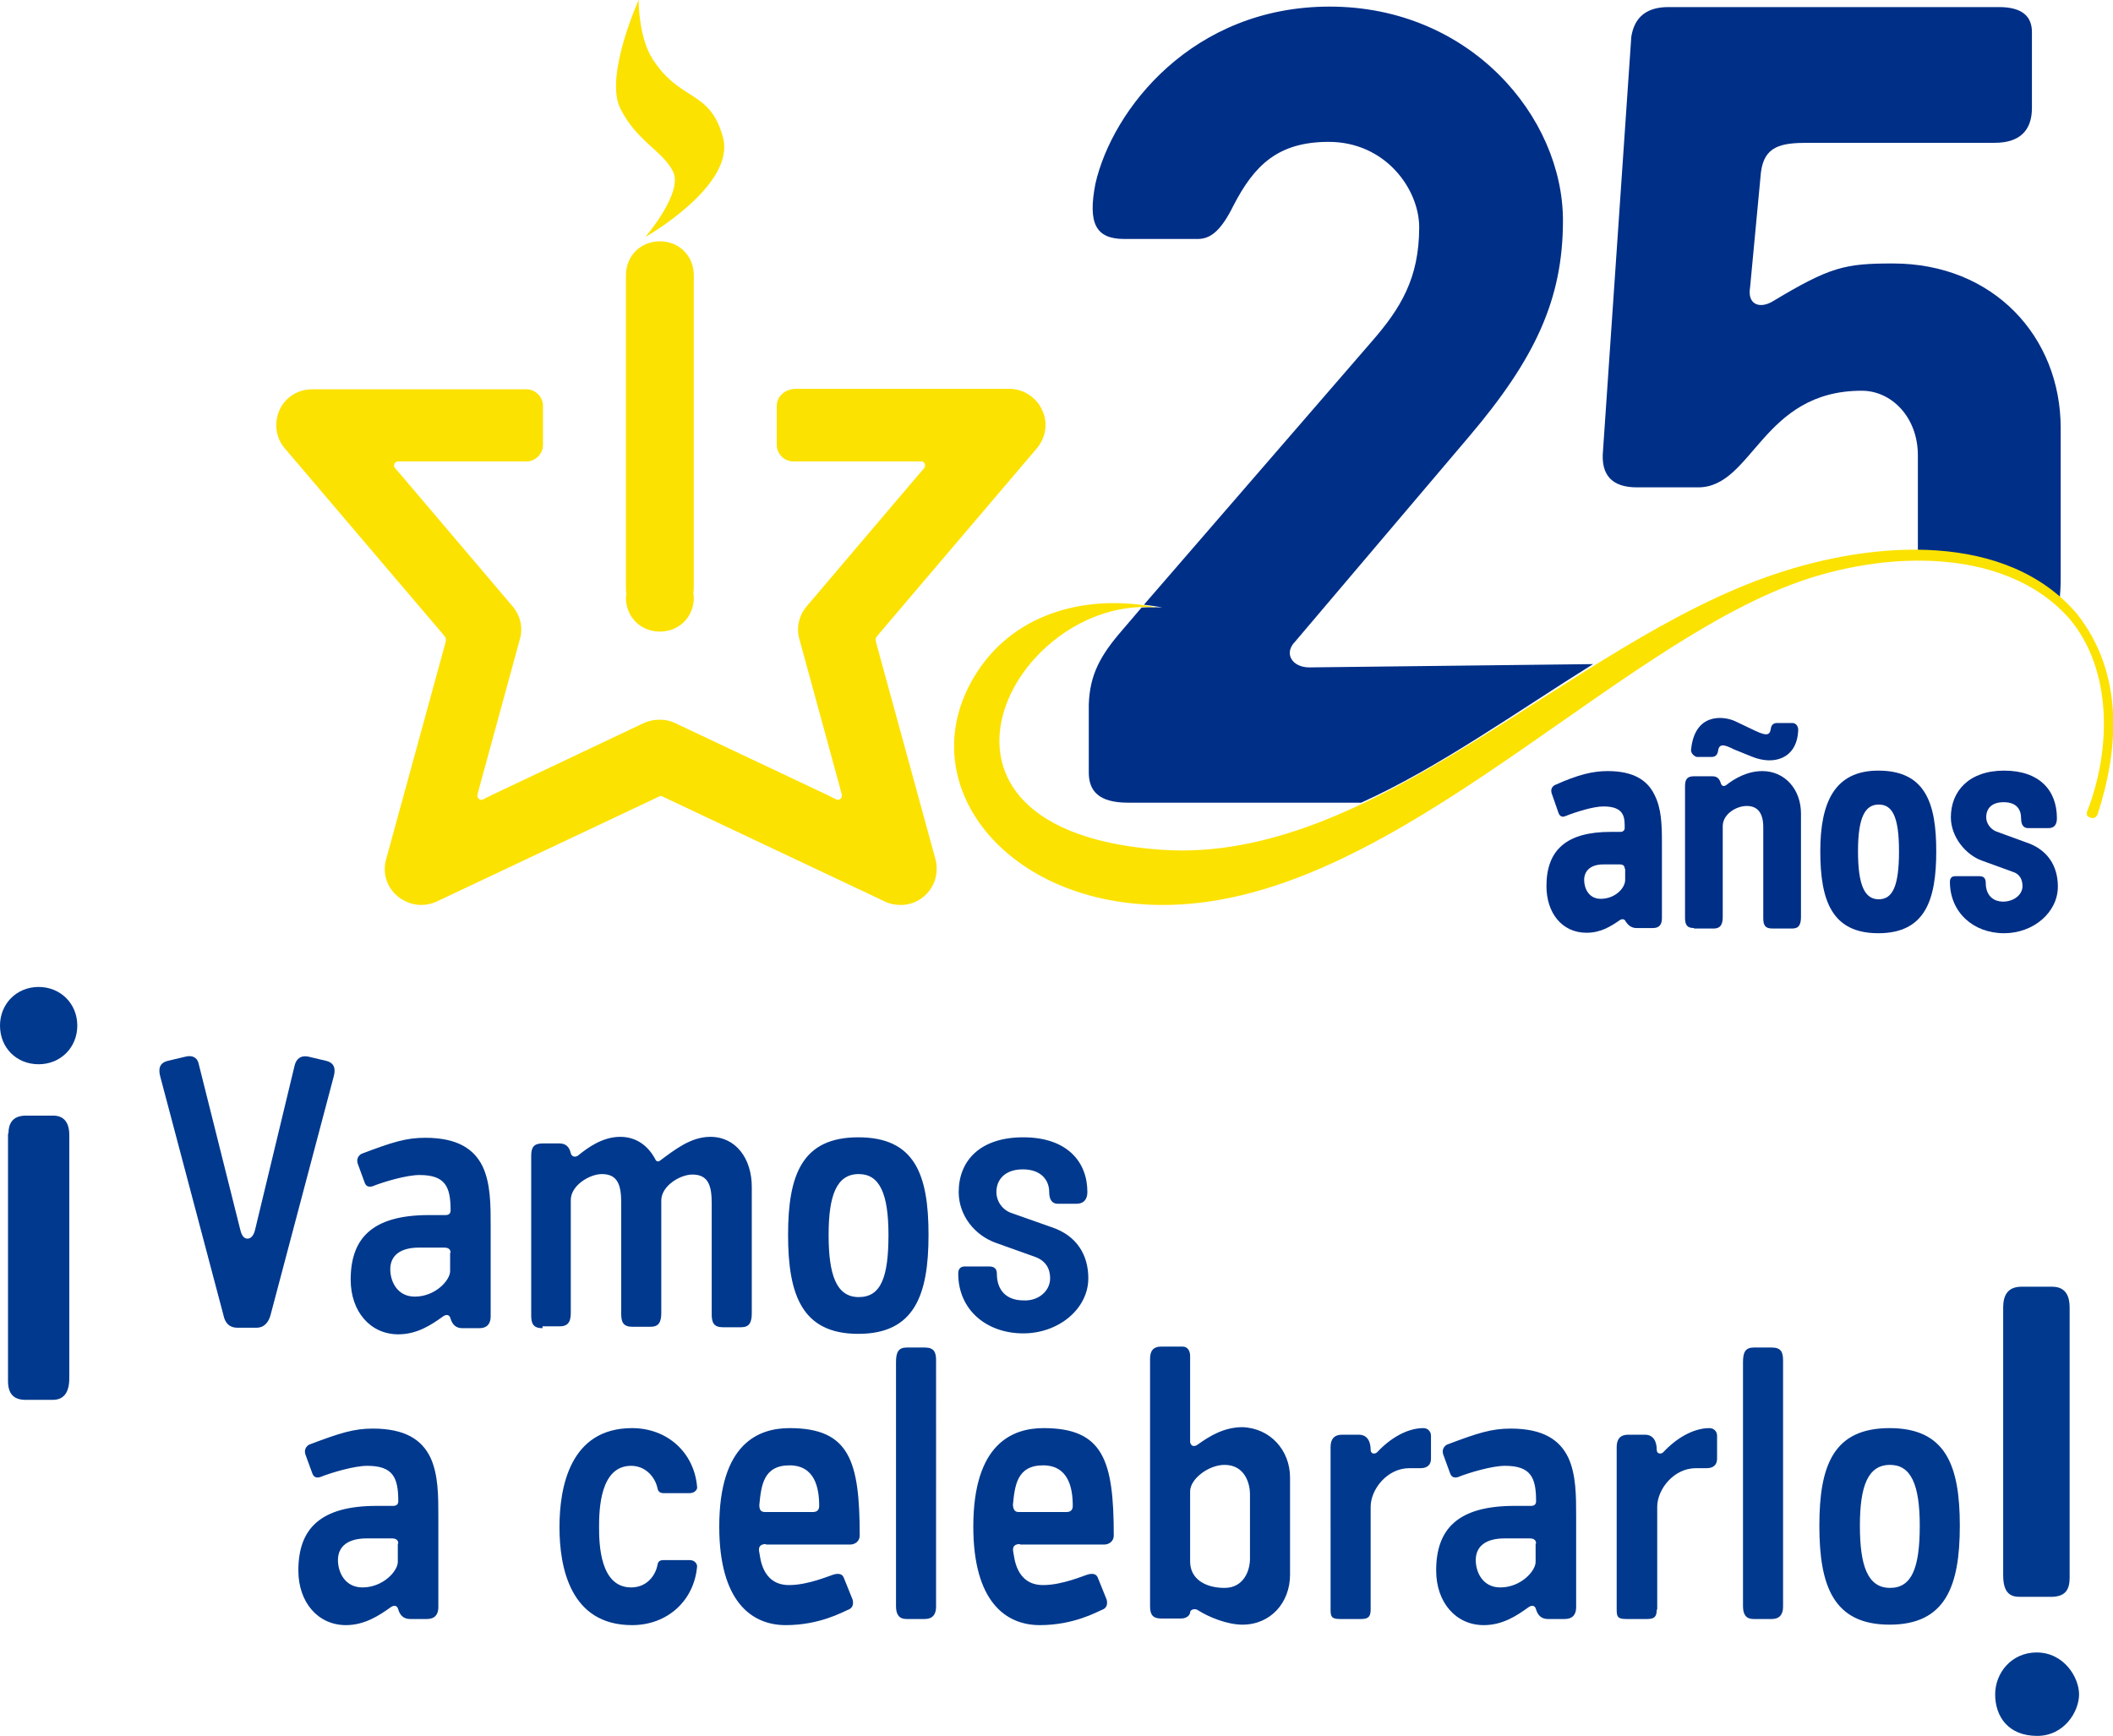 <?xml version="1.0" encoding="utf-8"?>
<!-- Generator: Adobe Illustrator 22.0.1, SVG Export Plug-In . SVG Version: 6.00 Build 0)  -->
<svg version="1.1" id="Capa_1" xmlns="http://www.w3.org/2000/svg" xmlns:xlink="http://www.w3.org/1999/xlink" x="0px" y="0px"
	 viewBox="0 0 448.3 368.3" enable-background="new 0 0 448.3 368.3" xml:space="preserve">
<g>
	<g>
		<path fill="#FCE200" d="M147.2,58.4c0-4.1-3.1-7.2-7.2-7.2c-4.1,0-7.2,3.1-7.2,7.2c0,0.1,0,0.1,0,0.2c0,0.1,0,0.3,0,0.4v65.6
			c0,0.5,0,1,0.1,1.4c0,0.3-0.1,0.5-0.1,0.8c0,4.1,3.1,7.2,7.2,7.2c4.1,0,7.2-3.1,7.2-7.2c0-0.4-0.1-0.7-0.1-1.1
			c0.1-0.5,0.1-1.1,0.1-1.8V59.5c0-0.3,0-0.5,0-0.7C147.2,58.6,147.2,58.5,147.2,58.4"/>
		<path fill="#FCE200" d="M164.8,86.1v8.3c0,1.9,1.6,3.5,3.5,3.5l27.2,0c0.3,0,0.6,0.2,0.7,0.5c0.1,0.3,0.1,0.6-0.1,0.9l-1.3,1.5
			l-23.7,27.9c-1.6,1.9-2.2,4.5-1.5,6.9l8.5,31.1l0.5,1.9c0.1,0.3,0,0.6-0.3,0.9c-0.2,0.1-0.3,0.2-0.5,0.2c-0.1,0-0.2,0-0.4-0.1
			l-1.8-0.9l-32.4-15.3c-1-0.5-2.1-0.7-3.3-0.7c-1.1,0-2.2,0.2-3.3,0.7l-32.3,15.3l-1.8,0.9c-0.1,0.1-0.2,0.1-0.4,0.1
			c-0.2,0-0.4-0.1-0.5-0.2c-0.2-0.2-0.4-0.5-0.3-0.9l0.5-1.9l8.5-31.1c0.7-2.4,0.1-5-1.5-6.9l-23.7-27.9l-1.3-1.5
			c-0.2-0.2-0.3-0.6-0.1-0.9c0.1-0.3,0.4-0.5,0.8-0.5l27.2,0c1.9,0,3.5-1.6,3.5-3.5v-8.3c0-1.9-1.6-3.5-3.5-3.5l-45.5,0
			c-3,0-5.7,1.7-6.9,4.4c-1.2,2.7-0.8,5.9,1.1,8.1l33.7,39.6l0.3,0.4c0.2,0.2,0.2,0.5,0.2,0.8l-0.1,0.5l-12.6,46
			c-0.8,2.9,0.2,5.9,2.5,7.8c1.4,1.1,3.1,1.8,4.9,1.8c1.1,0,2.2-0.2,3.3-0.7l46.8-22.1l0.4-0.2c0.1-0.1,0.2-0.1,0.4-0.1
			c0.1,0,0.2,0,0.4,0.1l0.4,0.2l46.8,22.1c1,0.5,2.1,0.7,3.3,0.7c1.8,0,3.5-0.6,4.9-1.8c2.3-1.9,3.2-5,2.5-7.8l-12.6-46l-0.1-0.5
			c-0.1-0.3,0-0.5,0.2-0.8l0.3-0.4l33.7-39.6c1.9-2.3,2.4-5.4,1.1-8.1c-1.2-2.7-4-4.5-6.9-4.5l-45.5,0
			C166.4,82.6,164.8,84.2,164.8,86.1"/>
		<path fill="#FCE200" d="M136.9,50.3c0,0,19.2-10.9,16.5-21.1c-2.7-10.2-9-7.5-14.9-16.6c-3.1-4.8-3-12.6-3-12.6s-7.3,16.1-3.9,23
			c3.4,6.9,9,9,11.2,13.4C145,40.9,136.9,50.3,136.9,50.3"/>
		<path fill="#002F87" d="M352.6,178.9v15.9c0,1.4-0.6,2.1-1.9,2.1h-3.5c-1,0-1.7-0.5-2.3-1.4c-0.2-0.5-0.7-0.6-1.2-0.3
			c-1.9,1.3-4,2.7-7.1,2.7c-5.2,0-8.5-4.2-8.5-9.9c0-7.7,4.3-11.5,13.6-11.5h2.1c0.5,0,0.9-0.3,0.9-0.8c0-2.1,0.1-4.6-4.5-4.6
			c-2.1,0-5.7,1.1-8.2,2.1c-0.6,0.2-1,0-1.3-0.6l-1.5-4.3c-0.3-1,0.3-1.5,0.6-1.7c5.1-2.3,8.2-3,11.3-3c5.4,0,8.4,1.9,9.9,5
			C352.5,171.5,352.6,174.9,352.6,178.9 M344.7,184.3c0-0.2,0-0.9-1-0.9h-3.5c-2.9,0-4.1,1.5-4.1,3.3c0,1.8,1,4,3.5,4
			c3.1,0,5.2-2.3,5.2-4V184.3z"/>
		<path fill="#002F87" d="M359.4,196.9c-1.5,0-1.9-0.7-1.9-2.2v-27.9c0-1.5,0.5-2.1,1.9-2.1h3.9c1,0,1.5,0.5,1.8,1.5
			c0.2,0.6,0.6,0.7,1.1,0.4c1.9-1.5,4.6-3,7.7-3c4.8,0,8.2,3.9,8.2,9v21.9c0,1.6-0.4,2.5-1.8,2.5h-4.3c-1.5,0-1.9-0.7-1.9-2.2v-19.3
			c0-3-1.2-4.5-3.5-4.5c-2.2,0-5.1,1.7-5.1,4.3v19.2c0,1.2-0.2,2.5-1.9,2.5H359.4z M363.1,160.6H360c-0.5-0.1-1.4-0.8-1.2-1.7
			c0.8-7.5,6.6-7.1,9.3-5.9l4.4,2.1c2.2,1,3,1,3.2-0.5c0.1-0.8,0.6-1.2,1.3-1.2h3.4c0.8,0.1,1.2,0.9,1.1,1.7
			c-0.3,5.8-5.1,7.4-9.9,5.4l-3.7-1.5c-2-1-3.2-1.4-3.4,0.4C364.3,160.4,363.7,160.6,363.1,160.6"/>
		<path fill="#002F87" d="M410.8,180.6c0,10.3-2.3,17.4-12.3,17.4c-9.9,0-12.3-7-12.3-17.4c0-10.3,3-17.1,12.3-17.1
			C408.5,163.5,410.8,170.4,410.8,180.6 M402.9,180.6c0-7.5-1.5-9.9-4.3-9.9c-2.9,0-4.4,2.7-4.4,9.9c0,7.2,1.4,10.2,4.4,10.2
			C401.5,190.8,402.9,188.1,402.9,180.6"/>
		<path fill="#002F87" d="M429.1,188c0-1.5-0.7-2.6-2-3l-6.6-2.4c-3.4-1.2-6.6-5-6.6-9.2c0-5.5,3.8-9.9,11.3-9.9
			c7.4,0,11.2,4.1,11.2,10.1c0,1.4-0.6,2.1-1.8,2.1h-4.3c-1,0-1.5-0.7-1.5-2.1c0-1.8-0.9-3.4-3.7-3.4c-2.6,0-3.7,1.4-3.7,3.2
			c0,1.3,0.9,2.5,2.1,3l6.3,2.3c4.6,1.5,6.8,5,6.8,9.4c0,5.5-5.2,9.9-11.4,9.9c-6.6,0-11.5-4.5-11.5-10.9c0-0.8,0.4-1.2,1.1-1.2h5.2
			c0.9,0,1.3,0.5,1.3,1.4c0,2.3,1.2,4,3.8,4C427.5,191.2,429.1,189.7,429.1,188"/>
		<path fill="#002F87" d="M238.5,50.7h15.6c2.5,0,4.8-1.4,7.6-7.1c4.4-8.5,9.4-13.5,20.2-13.5c12.1,0,19.2,10.1,19.2,18.1
			c0,10.8-3.9,17.2-10.1,24.3l-48.3,55.8c1.3,0.2,2.6,0.3,3.9,0.6c-1.5-0.1-3-0.1-4.4,0l-4.1,4.8c-4.6,5.3-6.9,9.4-7.1,15.8v14.4
			c0,3.9,2.1,6.4,8.3,6.4h49.5c16.4-7.4,33-19.3,49.2-29.4l-60.2,0.7c-3.7,0-5.5-3-3-5.5l36.9-43.5c14-16.5,19.9-29.1,19.9-45.8
			c0-22-19.7-45.4-49.5-45.4C253,1.4,236,23.2,232.4,39C230.8,47.3,232.4,50.7,238.5,50.7"/>
		<path fill="#002F87" d="M347.3,103.4h13c11.6,0,13.5-20.5,34.7-20.5c6.3,0,11.9,5.6,11.9,13.7V118c11.2,0.1,21.9,2.9,30,9.9
			c0.2-1.7,0.3-3.4,0.3-5.2V90.8c0-19.3-14.2-34.9-35.6-34.9c-10.2,0-13.3,0.7-25.6,8.1c-2.8,1.6-5.3,0.5-4.7-3l2.3-24.4
			c0.7-5.6,4.2-6.3,10-6.3h39.6c5.3,0,7.9-2.6,7.9-7.4V6.8c0-3.5-2.3-5.3-7-5.3h-70.1c-4.4,0-7.2,1.9-7.9,6.3l-6,87.8
			C339.6,100.8,342,103.4,347.3,103.4"/>
		<path fill="#FCE200" d="M442.8,172.2c5-12.7,5.6-29.9-3.8-41c-14.2-16-41.7-14.3-60.9-6.4c-40.2,16.4-85.7,67.9-132.3,67.2
			c-33.7-0.5-53-27-38.5-49.4c8.4-13,24-16.6,38.2-13.7c-30.6-2.9-57.2,47.4,1,51.4c45.2,3.1,86.7-44,130.1-58.5
			c21-7.1,49.2-9.1,64.1,8.5c9.9,12.6,8.9,28.5,4.3,42.6c-0.4,0.6-0.8,0.8-1.4,0.6C442.8,173.3,442.6,172.9,442.8,172.2"/>
	</g>
	<path fill="#00398E" d="M0,217.6c0-4.6,3.5-8.2,8.2-8.2c4.6,0,8.2,3.5,8.2,8.2c0,4.6-3.5,8.2-8.2,8.2C3.5,225.8,0,222.3,0,217.6
		 M1.8,240.5c0-2.5,1.2-3.8,3.7-3.8h5.8c2.2,0,3.4,1.4,3.4,4.1v51.6c0,3.1-1.2,4.6-3.5,4.6H5.4c-2.5,0-3.7-1.3-3.7-4V240.5z
		 M62.5,226.1c0.3-1.3,1.2-2.3,3-1.9l3.8,0.9c1.5,0.4,2,1.5,1.5,3.3l-13.4,50.6c-0.4,1.5-1.3,2.7-3,2.7h-4c-1.9,0-2.7-1.2-3-2.7
		l-13.4-50.6c-0.5-1.8,0-2.9,1.5-3.3l3.8-0.9c1.5-0.4,2.5,0.2,2.8,1.3l8.9,35.5c0.3,1.2,0.8,1.8,1.5,1.8c0.7,0,1.3-0.6,1.6-1.8
		L62.5,226.1z M104.1,260v19.3c0,1.6-0.8,2.5-2.4,2.5h-3.6c-1.3,0-2.1-0.7-2.5-2c-0.2-0.9-0.9-1-1.6-0.5c-2.5,1.8-5.5,3.8-9.5,3.8
		c-5.9,0-10.1-4.8-10.1-11.6c0-8.8,4.6-13.7,16.6-13.7h3.5c0.7,0,1.1-0.3,1.1-1c0-5-1.1-7.5-6.6-7.5c-2.7,0-7.5,1.4-10,2.4
		c-0.8,0.2-1.3,0-1.6-0.7l-1.5-4.1c-0.4-1.2,0.4-1.9,0.8-2.1c6.6-2.5,9.5-3.4,13.5-3.4c6.9,0,10.4,2.4,12.2,6.1
		C104.1,251.1,104.1,255.7,104.1,260 M95.6,265.8c0-0.2,0-1.1-1.3-1.1h-5.4c-4,0-6.1,1.7-6.1,4.6c0,2.6,1.5,5.8,5.2,5.8
		c4.4,0,7.5-3.5,7.5-5.4V265.8z M115.1,281.8c-1.9,0-2.4-0.9-2.4-2.7v-33.9c0-1.8,0.6-2.6,2.4-2.6h3.6c1.3,0,2.1,0.7,2.4,2.1
		c0.2,0.7,0.9,0.9,1.5,0.5c2.2-1.8,5.3-4,9-4c3.4,0,5.9,1.9,7.4,4.7c0.2,0.5,0.6,0.7,1.1,0.3c3.1-2.3,6.5-5,10.6-5
		c5.5,0,8.8,4.7,8.8,10.6v26.8c0,2-0.5,3-2.3,3h-3.8c-1.9,0-2.4-0.9-2.4-2.7v-23.6c0-3.7-0.7-6.1-4.1-6.1c-2.6,0-6.6,2.4-6.6,5.5
		v23.8c0,2-0.5,3-2.3,3h-3.8c-1.9,0-2.4-0.9-2.4-2.7v-23.6c0-3.7-0.7-6.1-4.1-6.1c-2.6,0-6.6,2.4-6.6,5.5v23.8c0,1.5-0.2,3-2.3,3
		H115.1z M197,262c0,12.8-3,21-14.9,21c-11.9,0-14.9-8.2-14.9-21c0-12.8,3-20.7,14.9-20.7C194.1,241.3,197,249.2,197,262 M188.5,262
		c0-8.8-1.9-12.9-6.3-12.9c-4.7,0-6.4,4.5-6.4,12.9c0,8.4,1.6,13.2,6.4,13.2C186.9,275.2,188.5,271,188.5,262 M222.8,271.2
		c0-2.1-1-3.7-3.1-4.5l-8.4-3c-4.5-1.6-7.9-5.8-7.9-10.8c0-6.5,4.4-11.6,13.7-11.6s13.6,5.2,13.6,11.6c0,1.6-0.8,2.5-2.3,2.5h-4
		c-1.2,0-1.8-0.9-1.8-2.5c0-2.6-1.8-4.8-5.6-4.8c-3.8,0-5.6,2.2-5.6,4.8c0,2.1,1.4,3.9,3.3,4.5l8.5,3c5.3,1.8,7.7,5.9,7.7,10.8
		c0,6.5-6.3,11.7-13.8,11.7c-7.7,0-13.8-4.9-13.8-12.7c0-1,0.5-1.5,1.4-1.5h5.1c1.2,0,1.7,0.5,1.7,1.6c0,3.4,2,5.6,5.6,5.6
		C220.2,276.1,222.8,274,222.8,271.2 M93,321.7V341c0,1.6-0.8,2.5-2.4,2.5H87c-1.3,0-2.1-0.7-2.5-2c-0.2-0.9-0.9-1-1.6-0.5
		c-2.5,1.8-5.6,3.8-9.5,3.8c-5.9,0-10.1-4.8-10.1-11.6c0-8.8,4.6-13.7,16.6-13.7h3.5c0.7,0,1.1-0.3,1.1-1c0-5-1.1-7.5-6.6-7.5
		c-2.7,0-7.5,1.4-10,2.4c-0.8,0.2-1.3,0-1.6-0.7l-1.5-4.1c-0.4-1.2,0.4-1.9,0.8-2.1c6.6-2.5,9.5-3.4,13.5-3.4
		c6.9,0,10.4,2.4,12.2,6.1C93,312.8,93,317.4,93,321.7 M84.5,327.5c0-0.2,0-1.1-1.3-1.1h-5.4c-4,0-6.1,1.7-6.1,4.6
		c0,2.6,1.5,5.8,5.2,5.8c4.4,0,7.5-3.5,7.5-5.4V327.5z M146.3,331c1.2,0,1.6,0.9,1.6,1.3c-0.6,7.3-6.3,12.5-13.8,12.5
		c-13.2,0-15.4-12.4-15.4-20.8c0-8.4,2.2-21,15.4-21c7.5,0,13.2,5.2,13.8,12.5c0.1,0.4-0.4,1.3-1.6,1.3h-5.5c-0.9,0-1.2-0.5-1.3-1
		c-0.4-2.1-2.3-4.8-5.6-4.8c-6.6,0-6.8,9.3-6.8,13c0,3.6,0.2,12.8,6.8,12.8c3.4,0,5.2-2.6,5.6-4.8c0.1-0.7,0.5-1,1.3-1H146.3z
		 M162.5,327.6c-1.5,0-1.6,0.9-1.4,1.8c0.2,0.7,0.4,6.9,6.3,6.9c4.2,0,8.8-2.1,9.7-2.3c1-0.2,1.6,0,1.9,0.7l1.9,4.7
		c0.2,0.9,0.1,1.8-1.1,2.2c-1,0.4-5.9,3.2-13.1,3.2c-7.3,0-14.1-5.1-14.1-20.9c0-17.7,8.4-20.9,14.9-20.9c12.7,0,14.9,6.9,14.9,22.8
		c0,1.2-1,1.9-2,1.9H162.5z M162.3,320.8h10.2c0.9,0,1.3-0.5,1.3-1.3c0-3.8-0.9-8.6-6.3-8.6c-5.6,0-6,4.4-6.4,8.4
		C161.1,320.3,161.4,320.8,162.3,320.8 M198.6,340.9c0,1.7-0.8,2.6-2.4,2.6h-3.9c-1.5,0-2.2-0.9-2.2-2.7V289c0-2.1,0.5-3.1,2.3-3.1
		h3.8c1.9,0,2.4,0.9,2.4,2.7V340.9z M216.4,327.6c-1.5,0-1.6,0.9-1.4,1.8c0.2,0.7,0.4,6.9,6.3,6.9c4.2,0,8.8-2.1,9.7-2.3
		c1-0.2,1.6,0,1.9,0.7l1.9,4.7c0.2,0.9,0.1,1.8-1.1,2.2c-1,0.4-5.9,3.2-13.1,3.2c-7.3,0-14.1-5.1-14.1-20.9
		c0-17.7,8.4-20.9,14.9-20.9c12.7,0,14.9,6.9,14.9,22.8c0,1.2-1,1.9-2,1.9H216.4z M216.1,320.8h10.2c0.9,0,1.3-0.5,1.3-1.3
		c0-3.8-0.9-8.6-6.3-8.6c-5.6,0-6,4.4-6.4,8.4C215,320.3,215.3,320.8,216.1,320.8 M273.7,313.5v20.6c0,5.9-4.1,10.6-10.1,10.6
		c-3.1,0-7-1.5-9.5-3.1c-0.6-0.4-1.6-0.1-1.6,0.5c0,0.3-0.4,1.3-2,1.3h-4.1c-1.8,0-2.4-0.8-2.4-2.6v-52.5c0-1.6,0.6-2.6,2.4-2.6h4.5
		c1.2,0,1.6,1.1,1.6,2v18.3c0.2,0.9,0.9,1,1.6,0.5c2.5-1.8,5.6-3.7,9.5-3.7C269.5,303,273.7,307.7,273.7,313.5 M265.2,317
		c0-2.1-1-6.2-5.4-6.2c-3.4,0-7.3,3-7.3,5.6v14.9c0,3.7,3.2,5.6,7.3,5.6c4.1,0,5.4-3.7,5.4-6.2V317z M290.8,341.5c0,1.5-0.5,2-2,2
		h-4.5c-1.8,0-2-0.5-2-2V307c0-1.7,0.8-2.6,2.4-2.6h3.6c1.9,0,2.5,1.6,2.5,3.2c0,0.9,0.9,1,1.4,0.5c2.7-2.9,6.3-5.1,9.8-5.1
		c0.9,0,1.6,0.7,1.6,1.6v4.9c0,1.2-0.7,2-2.2,2H299c-4.7,0-8.2,4.5-8.2,8.2V341.5z M334.4,321.7V341c0,1.6-0.8,2.5-2.4,2.5h-3.6
		c-1.3,0-2.1-0.7-2.5-2c-0.2-0.9-0.9-1-1.6-0.5c-2.5,1.8-5.5,3.8-9.5,3.8c-5.9,0-10.1-4.8-10.1-11.6c0-8.8,4.6-13.7,16.6-13.7h3.5
		c0.7,0,1.1-0.3,1.1-1c0-5-1.1-7.5-6.6-7.5c-2.7,0-7.5,1.4-10,2.4c-0.8,0.2-1.3,0-1.6-0.7l-1.5-4.1c-0.4-1.2,0.4-1.9,0.8-2.1
		c6.6-2.5,9.5-3.4,13.5-3.4c6.9,0,10.4,2.4,12.2,6.1C334.4,312.8,334.4,317.4,334.4,321.7 M325.9,327.5c0-0.2,0-1.1-1.3-1.1h-5.4
		c-4,0-6.1,1.7-6.1,4.6c0,2.6,1.5,5.8,5.2,5.8c4.4,0,7.5-3.5,7.5-5.4V327.5z M351.5,341.5c0,1.5-0.5,2-2,2H345c-1.8,0-2-0.5-2-2V307
		c0-1.7,0.8-2.6,2.4-2.6h3.6c1.9,0,2.5,1.6,2.5,3.2c0,0.9,0.9,1,1.4,0.5c2.7-2.9,6.3-5.1,9.8-5.1c0.9,0,1.6,0.7,1.6,1.6v4.9
		c0,1.2-0.7,2-2.2,2h-2.3c-4.7,0-8.2,4.5-8.2,8.2V341.5z M378.3,340.9c0,1.7-0.8,2.6-2.4,2.6h-3.9c-1.5,0-2.2-0.9-2.2-2.7V289
		c0-2.1,0.5-3.1,2.3-3.1h3.8c1.9,0,2.4,0.9,2.4,2.7V340.9z M415.8,323.7c0,12.8-3,21-14.9,21c-11.9,0-14.9-8.2-14.9-21
		c0-12.8,3-20.7,14.9-20.7C412.8,303,415.8,310.9,415.8,323.7 M407.3,323.7c0-8.8-1.9-12.9-6.3-12.9c-4.7,0-6.4,4.5-6.4,12.9
		c0,8.4,1.6,13.2,6.4,13.2C405.6,336.9,407.3,332.7,407.3,323.7 M441.1,359.5c0,3.6-3.1,8.8-8.9,8.8c-6.1,0-8.9-4.1-8.9-8.8
		c0-4.6,3.5-8.9,8.8-8.9C437.9,350.6,441.1,355.9,441.1,359.5 M435.4,273c3,0,3.7,2.2,3.7,4.4v57.3c0,2.6-0.9,4.1-4,4.1h-6.5
		c-1.9,0-3.6-0.6-3.6-4.6v-56.8c0-2.5,0.9-4.4,3.9-4.4H435.4z"/>
</g>
</svg>
